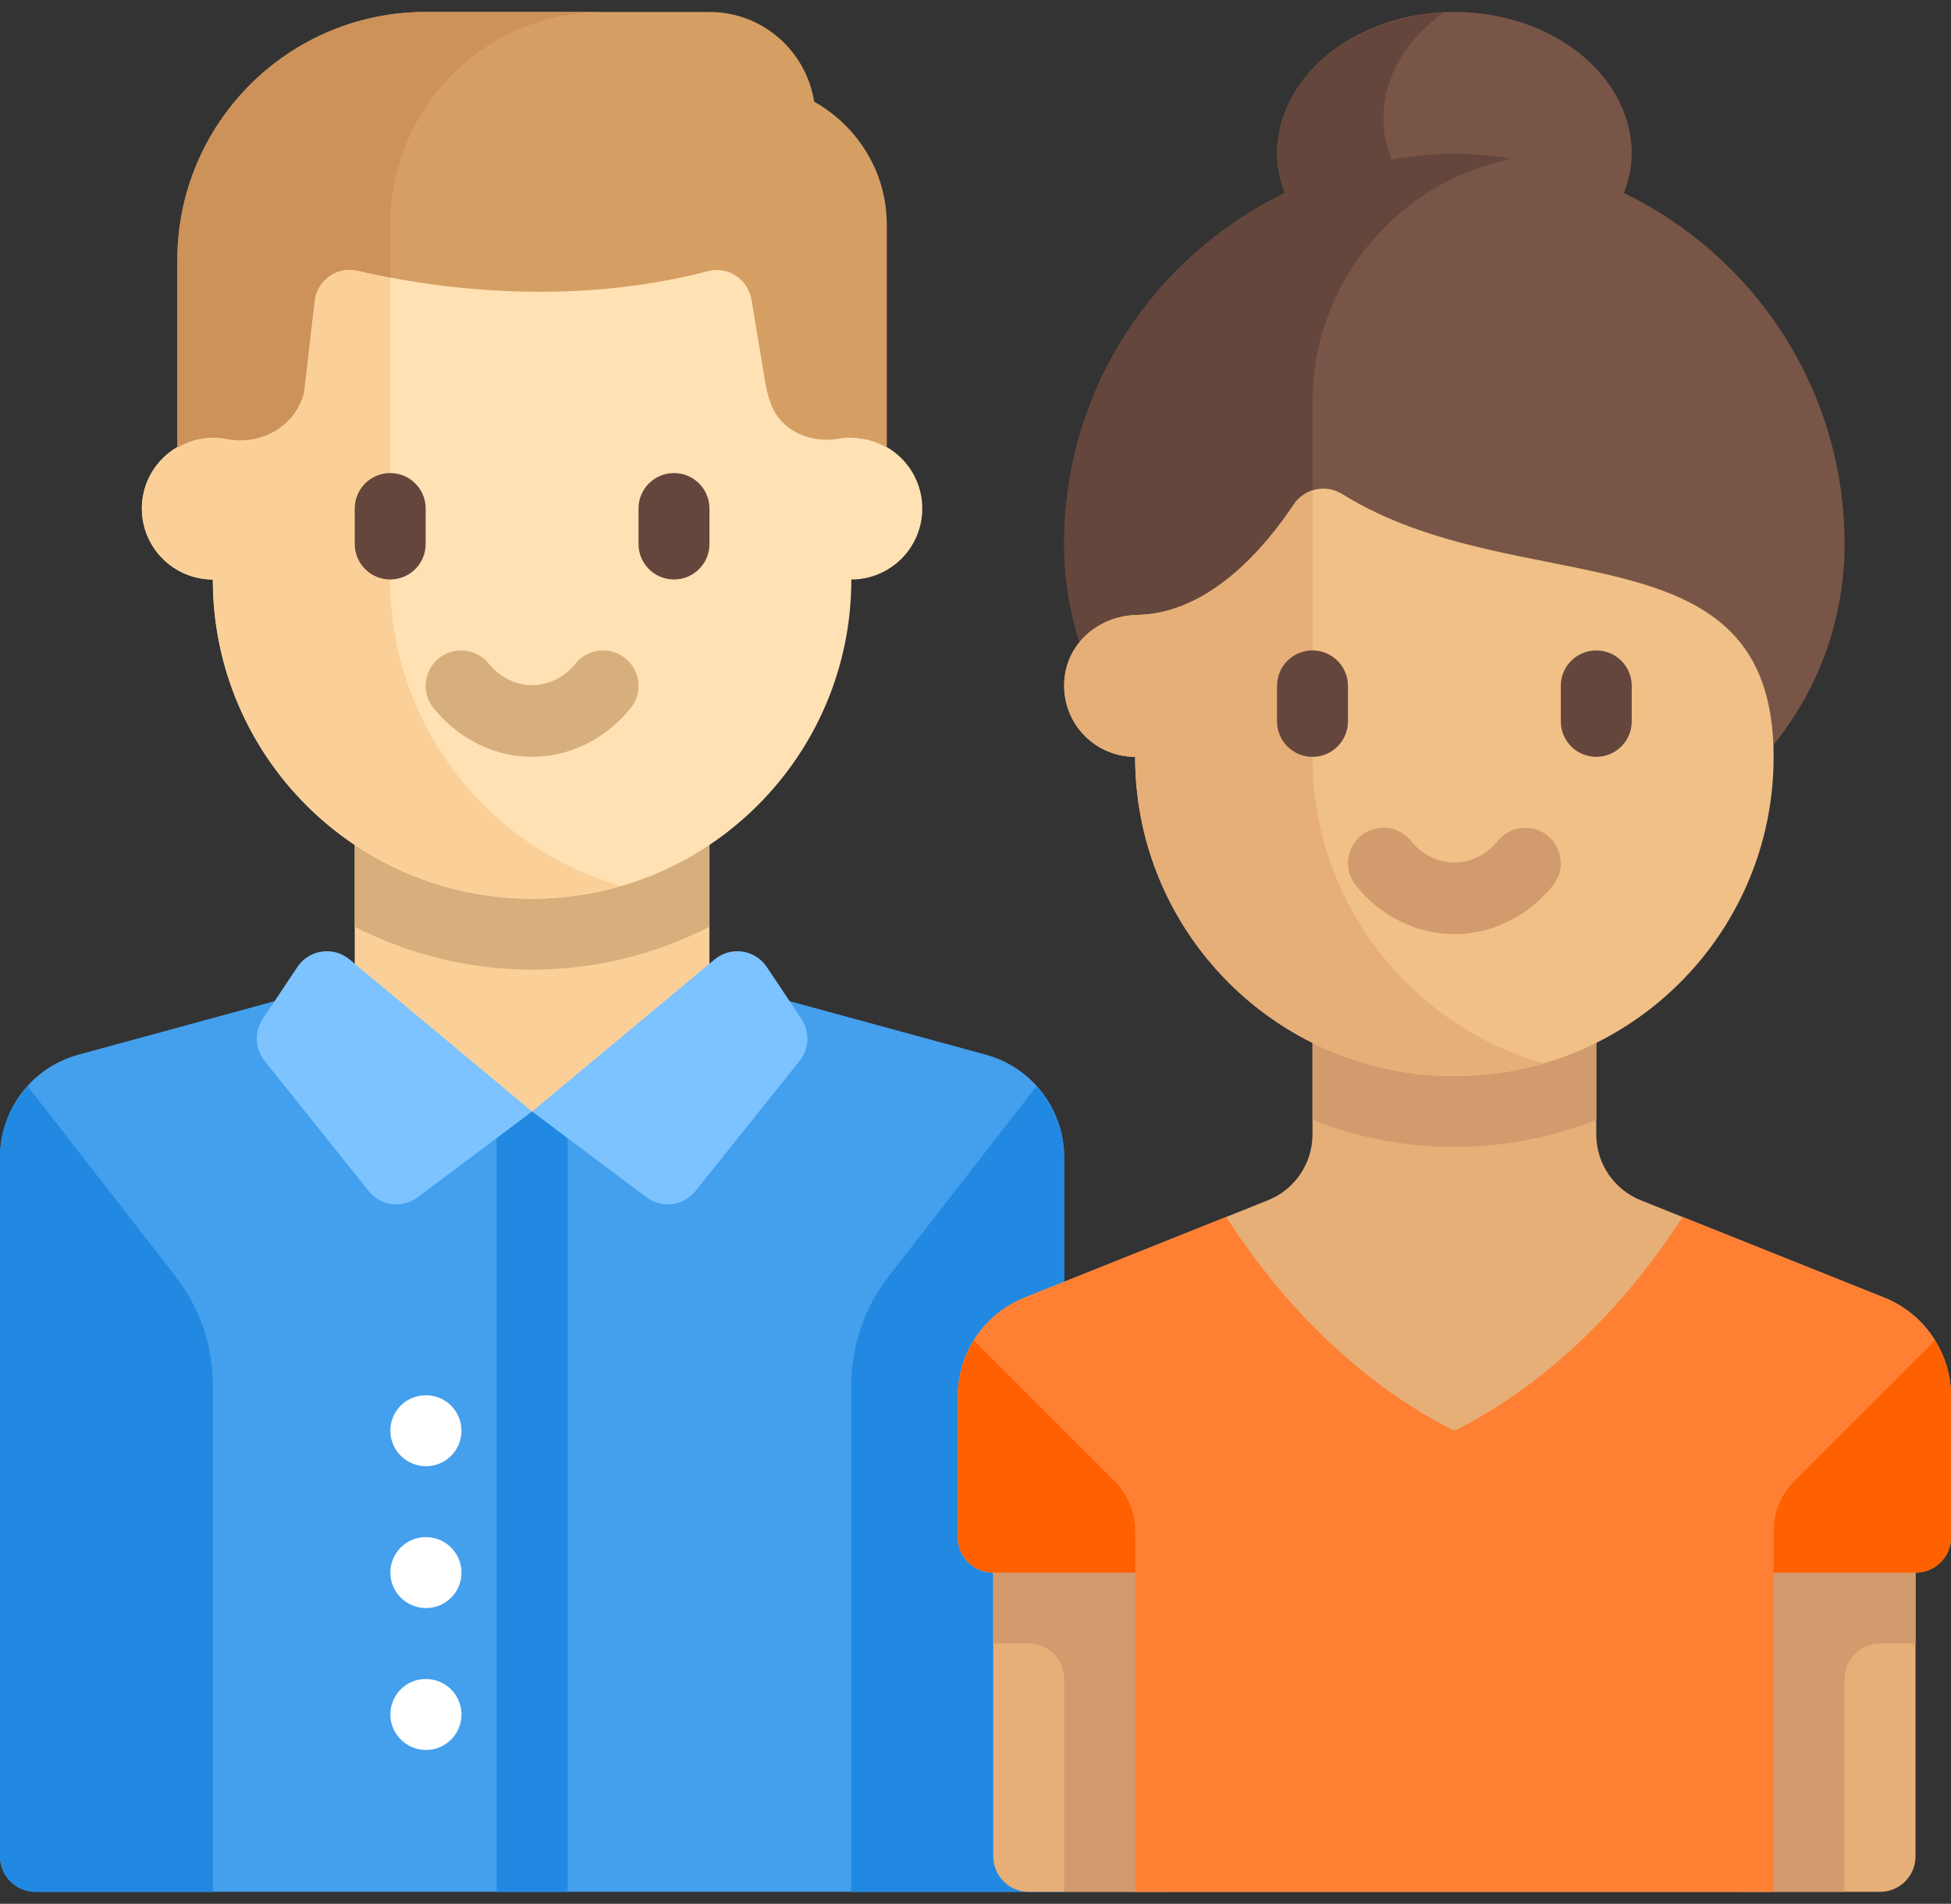 <svg width="83" height="81" viewBox="0 0 83 81" fill="none" xmlns="http://www.w3.org/2000/svg">
<rect x="0" y="0" width="83" height="81" fill="#333333" stroke="none"/>
<path d="M41.937 44.872L28.673 41.254H16.6L3.336 44.872C1.366 45.409 0 47.198 0 49.239V78.981C0 79.815 0.676 80.491 1.509 80.491H45.273V49.239C45.273 47.198 43.906 45.409 41.937 44.872Z" fill="#449FED"/>
<path d="M30.182 35.218H15.091V47.291H30.182V35.218Z" fill="#FAD098"/>
<path d="M15.091 39.427C17.357 40.59 19.919 41.255 22.636 41.255C25.354 41.255 27.915 40.59 30.182 39.427V35.218H15.091V39.427Z" fill="#D7AF7D"/>
<path d="M36.218 18.618V9.564H9.055V18.618C7.388 18.618 6.036 19.969 6.036 21.636C6.036 23.303 7.388 24.655 9.055 24.655C9.055 32.156 15.135 38.236 22.636 38.236C30.137 38.236 36.218 32.156 36.218 24.655C37.885 24.655 39.236 23.303 39.236 21.636C39.236 19.969 37.885 18.618 36.218 18.618Z" fill="#FFE1B4"/>
<path d="M16.6 24.655V9.564H9.055V18.618C7.388 18.618 6.036 19.969 6.036 21.636C6.036 23.303 7.388 24.655 9.055 24.655C9.055 32.156 15.135 38.236 22.636 38.236C23.947 38.236 25.21 38.041 26.409 37.694C20.745 36.058 16.6 30.845 16.6 24.655Z" fill="#FAD098"/>
<path d="M22.636 32.2C21.039 32.2 19.512 31.446 18.447 30.132C17.921 29.485 18.021 28.535 18.668 28.009C19.318 27.485 20.267 27.586 20.79 28.231C21.786 29.457 23.487 29.457 24.483 28.231C25.008 27.586 25.957 27.485 26.605 28.009C27.252 28.535 27.352 29.485 26.826 30.132C25.761 31.446 24.234 32.2 22.636 32.2Z" fill="#D7AF7D"/>
<path d="M16.6 24.654C15.766 24.654 15.091 23.979 15.091 23.145V21.636C15.091 20.803 15.766 20.127 16.6 20.127C17.434 20.127 18.109 20.803 18.109 21.636V23.145C18.109 23.979 17.434 24.654 16.6 24.654Z" fill="#64463C"/>
<path d="M28.673 24.654C27.839 24.654 27.164 23.979 27.164 23.145V21.636C27.164 20.803 27.839 20.127 28.673 20.127C29.507 20.127 30.182 20.803 30.182 21.636V23.145C30.182 23.979 29.507 24.654 28.673 24.654Z" fill="#64463C"/>
<path d="M32.795 17.182C33.235 18.349 34.483 18.878 35.712 18.662C35.876 18.633 36.045 18.618 36.218 18.618C36.771 18.618 37.282 18.778 37.727 19.037V9.564C37.727 7.306 36.473 5.361 34.637 4.326C34.294 2.165 32.439 0.509 30.182 0.509H18.109C12.275 0.509 7.545 5.239 7.545 11.073V19.037C7.991 18.778 8.502 18.618 9.054 18.618C9.249 18.618 9.438 18.637 9.621 18.673C11.09 18.963 12.562 18.15 12.93 16.698L13.38 12.812C13.483 11.921 14.334 11.308 15.208 11.514C17.982 12.167 23.932 13.152 30.128 11.536C30.975 11.315 31.826 11.886 31.97 12.75L32.569 16.345C32.618 16.635 32.694 16.915 32.795 17.182Z" fill="#D59F63"/>
<path d="M0 49.239V78.982C0 79.815 0.676 80.491 1.509 80.491H9.054V58.934C9.054 57.256 8.495 55.626 7.465 54.302L1.177 46.217C0.445 47.028 0 48.089 0 49.239Z" fill="#2189E2"/>
<path d="M45.273 49.239V80.491H36.218V58.934C36.218 57.256 36.777 55.626 37.807 54.302L44.096 46.217C44.828 47.028 45.273 48.089 45.273 49.239Z" fill="#2189E2"/>
<path d="M18.109 0.509C12.275 0.509 7.545 5.238 7.545 11.073V19.037C7.991 18.778 8.502 18.618 9.054 18.618C9.249 18.618 9.438 18.637 9.621 18.673C11.09 18.963 12.562 18.15 12.93 16.698L13.38 12.812C13.483 11.921 14.334 11.308 15.208 11.514C15.605 11.607 16.082 11.707 16.6 11.805V9.564C16.6 4.563 20.654 0.509 25.655 0.509C25.655 0.509 18.109 0.509 18.109 0.509Z" fill="#CD915A"/>
<path d="M18.124 62.382C17.29 62.382 16.607 61.706 16.607 60.873C16.607 60.039 17.275 59.364 18.109 59.364H18.124C18.958 59.364 19.633 60.039 19.633 60.873C19.633 61.706 18.958 62.382 18.124 62.382Z" fill="white"/>
<path d="M18.124 74.454C17.29 74.454 16.607 73.779 16.607 72.945C16.607 72.112 17.275 71.436 18.109 71.436H18.124C18.958 71.436 19.633 72.112 19.633 72.945C19.633 73.779 18.958 74.454 18.124 74.454Z" fill="white"/>
<path d="M18.124 68.418C17.29 68.418 16.607 67.742 16.607 66.909C16.607 66.076 17.275 65.4 18.109 65.4H18.124C18.958 65.4 19.633 66.076 19.633 66.909C19.633 67.742 18.958 68.418 18.124 68.418Z" fill="white"/>
<path d="M24.146 47.291H21.128V80.491H24.146V47.291Z" fill="#2189E2"/>
<path d="M69.089 8.214C69.282 7.681 69.418 7.128 69.418 6.546C69.418 3.212 66.04 0.509 61.873 0.509C57.706 0.509 54.327 3.212 54.327 6.546C54.327 7.128 54.463 7.681 54.656 8.214C49.108 10.901 45.273 16.568 45.273 23.145C45.273 30.646 51.353 36.727 58.855 36.727H64.891C72.392 36.727 78.473 30.647 78.473 23.145C78.473 16.568 74.637 10.901 69.089 8.214Z" fill="#785546"/>
<path d="M55.836 17.109C55.836 11.979 59.494 7.707 64.343 6.749C63.535 6.628 62.714 6.545 61.873 6.545C60.96 6.545 60.071 6.639 59.199 6.78C58.982 6.229 58.855 5.646 58.855 5.036C58.855 3.245 59.849 1.653 61.399 0.547C57.457 0.747 54.327 3.342 54.327 6.546C54.327 7.129 54.464 7.681 54.657 8.213C49.109 10.9 45.273 16.568 45.273 23.146C45.273 30.647 51.353 36.727 58.855 36.727H61.873V27.673L55.836 21.637V17.109H55.836Z" fill="#64463C"/>
<path d="M80.154 55.207L69.806 51.068C68.66 50.609 67.909 49.5 67.909 48.266V42.764H55.836V48.266C55.836 49.5 55.085 50.609 53.939 51.068L43.591 55.207C41.873 55.894 40.746 57.559 40.746 59.41V65.4C40.746 66.233 41.421 66.909 42.255 66.909V78.982C42.255 79.815 42.93 80.491 43.764 80.491H79.982C80.815 80.491 81.491 79.815 81.491 78.982V66.909C82.324 66.909 83 66.233 83 65.4V59.41C83 57.559 81.873 55.894 80.154 55.207Z" fill="#E6AF78"/>
<path d="M42.254 65.4V69.927H43.764C44.597 69.927 45.273 70.603 45.273 71.436V80.491H49.8V65.4H42.254Z" fill="#D29B6E"/>
<path d="M81.491 65.4V69.927H79.982C79.148 69.927 78.472 70.603 78.472 71.436V80.491H73.945V65.4H81.491Z" fill="#D29B6E"/>
<path d="M80.154 55.207L71.578 51.776C70.148 54.029 66.92 58.349 61.873 60.873C56.826 58.349 53.597 54.029 52.167 51.776L43.591 55.207C41.873 55.894 40.746 57.559 40.746 59.41V65.4C40.746 66.233 41.421 66.909 42.255 66.909H48.291V80.491H75.455V66.909H81.491C82.324 66.909 83 66.233 83 65.4V59.41C83 57.559 81.873 55.894 80.154 55.207Z" fill="#FF8033"/>
<path d="M55.836 47.647C57.71 48.382 59.741 48.8 61.872 48.8C64.004 48.8 66.035 48.382 67.909 47.647V42.764H55.836V47.647H55.836Z" fill="#D29B6E"/>
<path d="M75.454 32.2C75.454 22.209 64.654 25.717 57.1 21.019C56.412 20.591 55.496 20.776 55.048 21.452C53.883 23.21 51.497 26.104 48.388 26.163C46.686 26.195 45.273 27.456 45.273 29.158V29.182C45.273 30.849 46.624 32.2 48.291 32.2C48.291 33.237 48.407 34.248 48.627 35.218C50 41.267 55.409 45.782 61.873 45.782C68.336 45.782 73.745 41.267 75.118 35.218C75.338 34.248 75.454 33.237 75.454 32.2Z" fill="#F0C087"/>
<path d="M55.836 32.2V20.883C55.526 20.983 55.24 21.162 55.048 21.452C53.883 23.21 51.497 26.104 48.387 26.163C46.686 26.195 45.273 27.456 45.273 29.158V29.182C45.273 30.849 46.624 32.2 48.291 32.2C48.291 33.237 48.407 34.248 48.627 35.218C50 41.267 55.409 45.782 61.872 45.782C63.184 45.782 64.448 45.587 65.648 45.24C59.983 43.605 55.836 38.392 55.836 32.2Z" fill="#E6AF78"/>
<path d="M61.873 39.745C60.275 39.745 58.748 38.992 57.683 37.678C57.157 37.03 57.257 36.08 57.904 35.555C58.554 35.03 59.503 35.13 60.026 35.776C61.022 37.003 62.723 37.003 63.719 35.776C64.242 35.13 65.193 35.03 65.841 35.555C66.488 36.08 66.588 37.03 66.062 37.678C64.997 38.992 63.47 39.745 61.873 39.745Z" fill="#D29B6E"/>
<path d="M67.909 32.2C67.075 32.2 66.4 31.524 66.4 30.691V29.182C66.4 28.348 67.075 27.673 67.909 27.673C68.743 27.673 69.418 28.348 69.418 29.182V30.691C69.418 31.524 68.743 32.2 67.909 32.2Z" fill="#64463C"/>
<path d="M55.836 32.2C55.002 32.2 54.327 31.524 54.327 30.691V29.182C54.327 28.348 55.002 27.673 55.836 27.673C56.67 27.673 57.345 28.348 57.345 29.182V30.691C57.345 31.524 56.67 32.2 55.836 32.2Z" fill="#64463C"/>
<path d="M48.291 65.141C48.291 64.341 47.973 63.573 47.407 63.007L41.432 57.032C40.998 57.733 40.746 58.549 40.746 59.41V65.4C40.746 66.233 41.421 66.909 42.255 66.909H48.291V65.141Z" fill="#FF6000"/>
<path d="M75.455 65.141C75.455 64.341 75.773 63.573 76.339 63.007L82.313 57.032C82.748 57.733 83 58.549 83 59.41V65.4C83 66.233 82.324 66.909 81.491 66.909H75.455V65.141Z" fill="#FF6000"/>
<path d="M14.872 40.821L22.636 47.291L17.77 50.941C17.118 51.43 16.195 51.312 15.686 50.676L11.253 45.134C10.842 44.621 10.811 43.901 11.176 43.355L12.65 41.143C13.148 40.396 14.183 40.246 14.872 40.821Z" fill="#7CC3FF"/>
<path d="M30.401 40.821L22.636 47.291L27.502 50.941C28.154 51.43 29.077 51.312 29.586 50.676L34.02 45.134C34.43 44.621 34.461 43.901 34.097 43.355L32.622 41.143C32.125 40.396 31.09 40.246 30.401 40.821Z" fill="#7CC3FF"/>
</svg>
